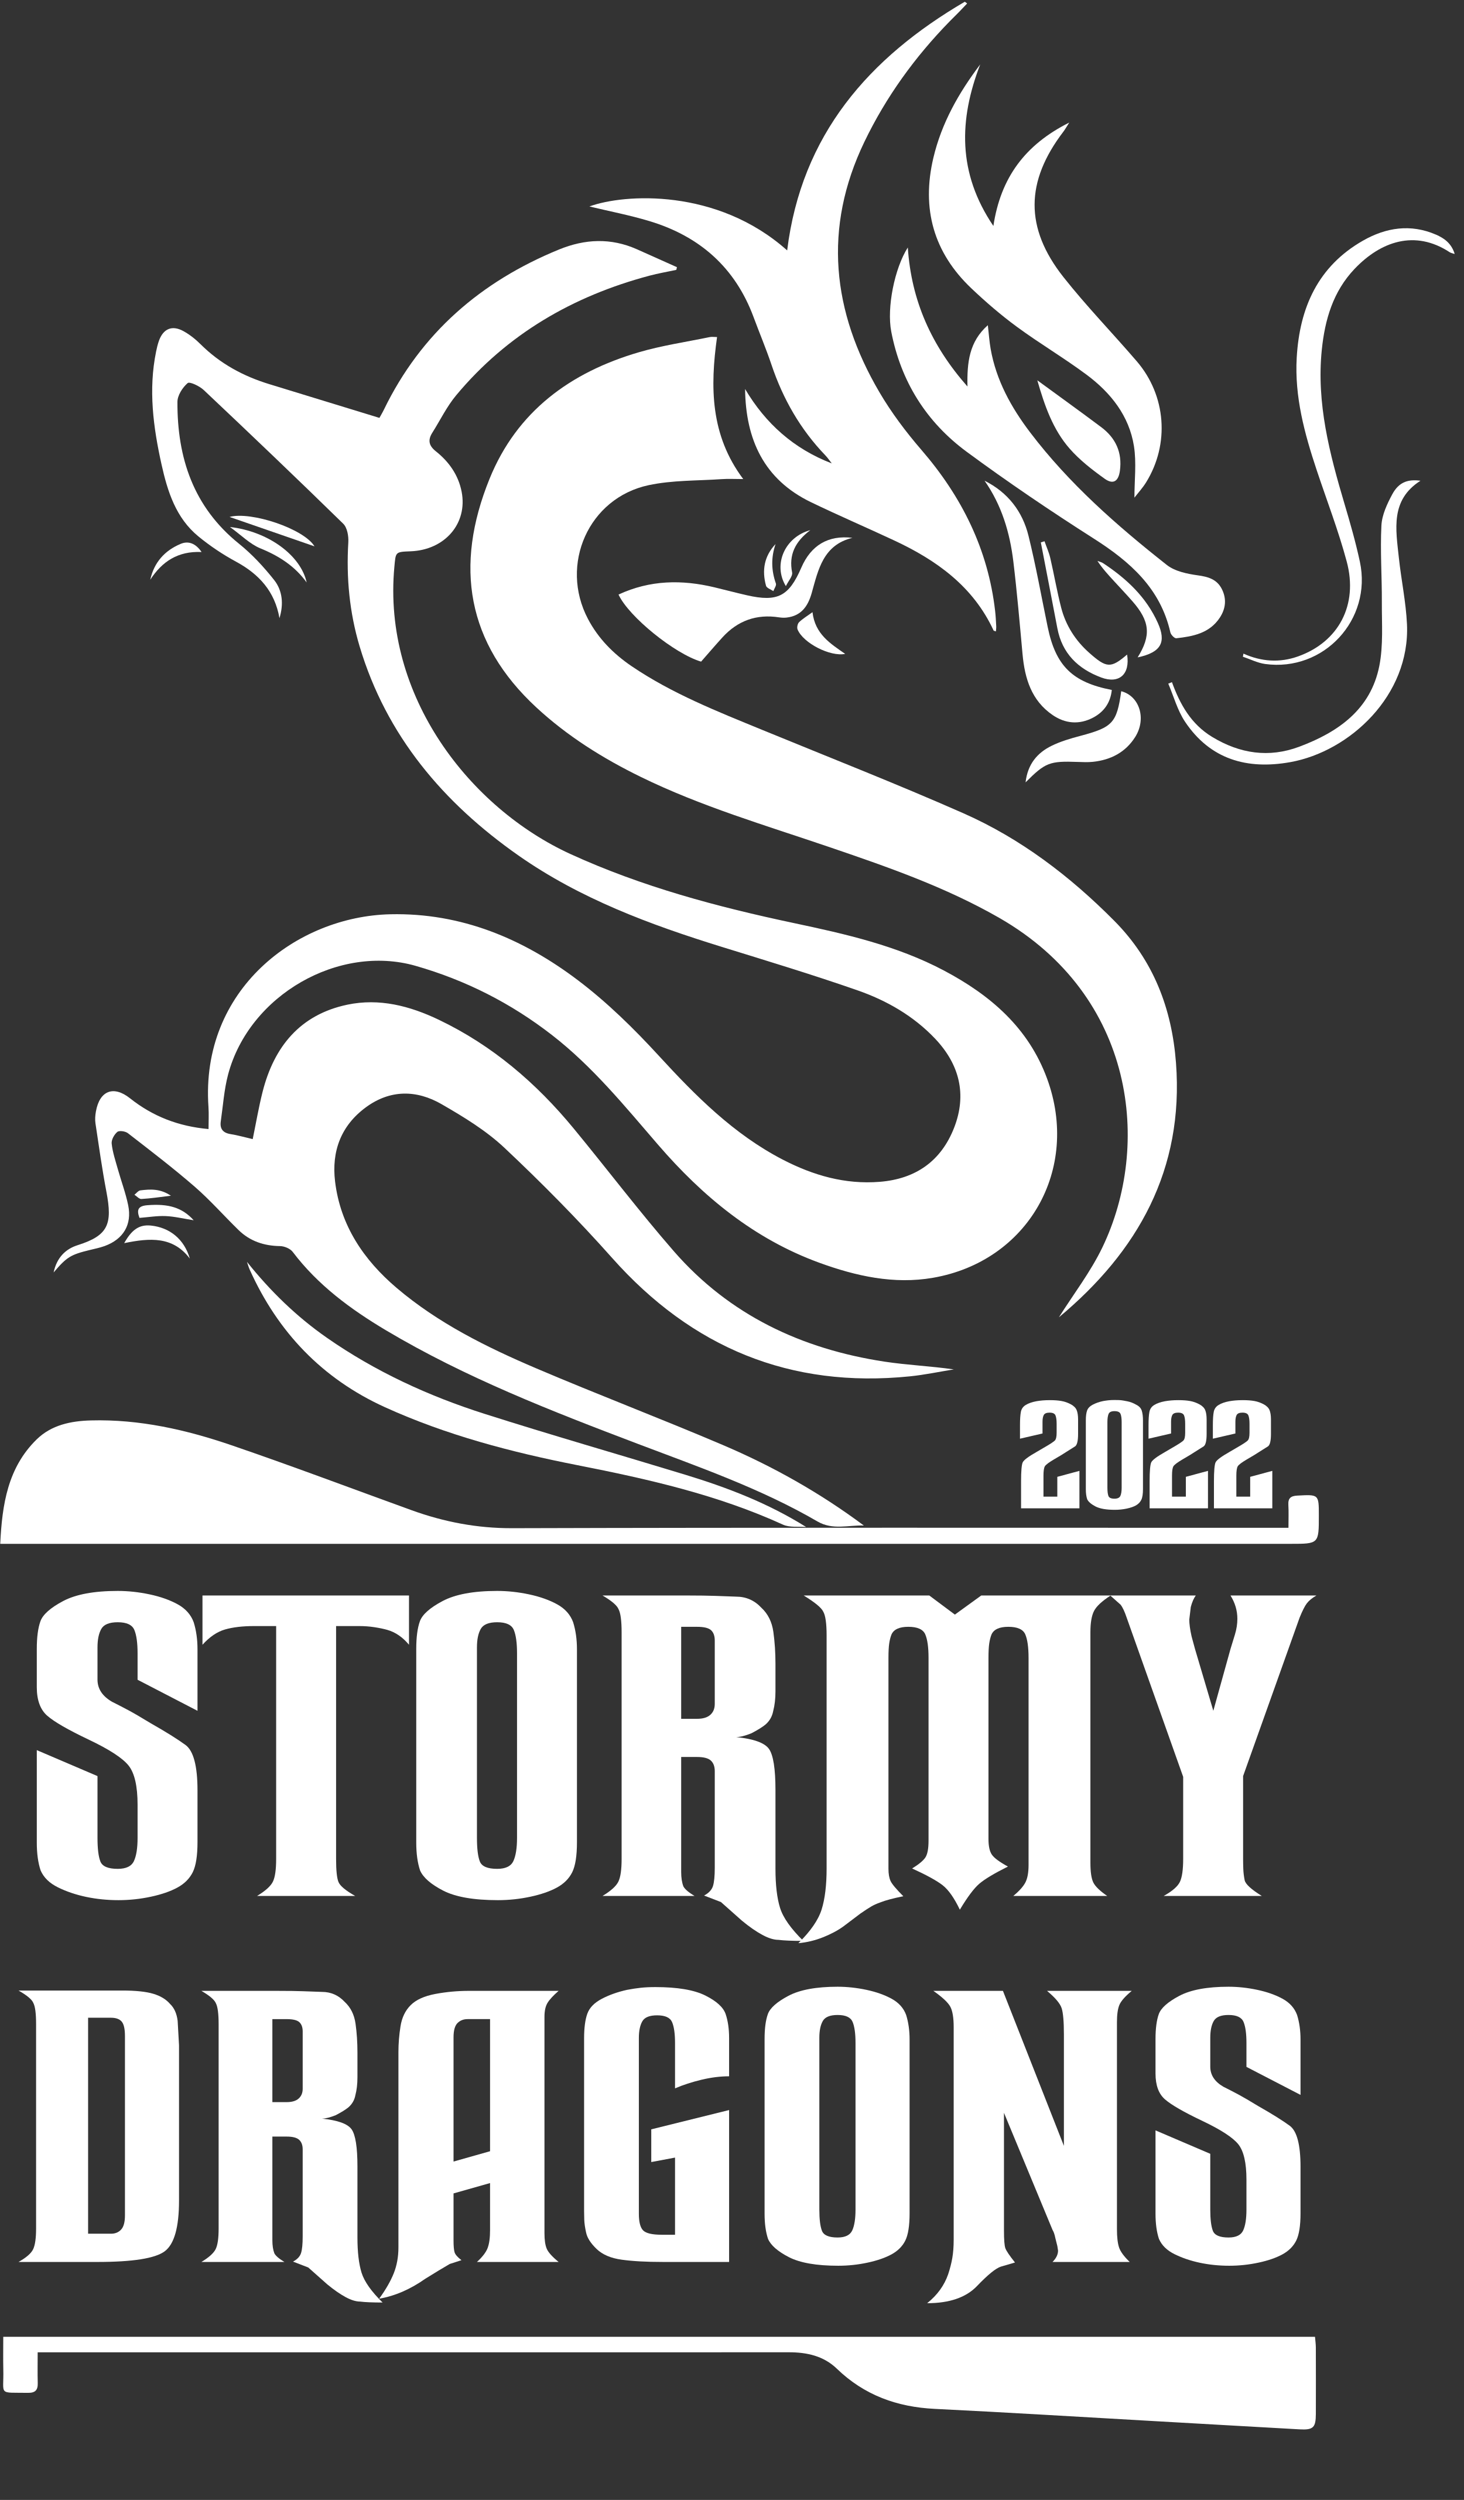 <?xml version="1.0" encoding="UTF-8" standalone="no"?><!DOCTYPE svg PUBLIC "-//W3C//DTD SVG 1.1//EN" "http://www.w3.org/Graphics/SVG/1.1/DTD/svg11.dtd"><svg width="100%" height="100%" viewBox="0 0 106 181" version="1.1" xmlns="http://www.w3.org/2000/svg" xmlns:xlink="http://www.w3.org/1999/xlink" xml:space="preserve" xmlns:serif="http://www.serif.com/" style="fill-rule:evenodd;clip-rule:evenodd;stroke-linejoin:round;stroke-miterlimit:2;"><rect x="0" y="0" width="106" height="181" fill="#333333" stroke="none"/><rect id="SD-Logo-White" serif:id="SD Logo White" x="0" y="0" width="105.313" height="180.631" style="fill:none;"/><clipPath id="_clip1"><rect id="SD-Logo-White1" serif:id="SD Logo White" x="0" y="0" width="105.313" height="180.631"/></clipPath><g clip-path="url(#_clip1)"><g id="SD-Logo-White2" serif:id="SD Logo White"><g><path d="M75.483,102.935l0,0.853l-1.631,0.377l0,-0.983c0,-0.419 0.021,-0.738 0.064,-0.958c0.042,-0.219 0.162,-0.388 0.358,-0.506c0.197,-0.118 0.452,-0.207 0.767,-0.266c0.15,-0.026 0.301,-0.045 0.452,-0.058c0.15,-0.013 0.327,-0.02 0.53,-0.02c0.328,0 0.608,0.021 0.841,0.064c0.232,0.042 0.455,0.121 0.668,0.236c0.213,0.114 0.354,0.255 0.423,0.422c0.068,0.167 0.103,0.392 0.103,0.673l0,1.062c0,0.478 -0.069,0.773 -0.207,0.884l-1.012,0.639l-0.531,0.314c-0.367,0.217 -0.584,0.38 -0.653,0.492c-0.069,0.111 -0.103,0.34 -0.103,0.688l0,1.513l1.002,0l0,-1.435l1.602,-0.432l0,2.712l-4.226,0l0,-1.943c0,-0.752 0.04,-1.213 0.118,-1.383c0.079,-0.17 0.419,-0.425 1.022,-0.765l0.452,-0.265c0.492,-0.281 0.778,-0.468 0.86,-0.559c0.082,-0.092 0.123,-0.275 0.123,-0.55l0,-0.657c0,-0.272 -0.028,-0.474 -0.084,-0.607c-0.055,-0.133 -0.198,-0.199 -0.427,-0.199c-0.216,0 -0.356,0.057 -0.418,0.169c-0.062,0.113 -0.093,0.275 -0.093,0.488Z" style="fill:#fff;fill-rule:nonzero;"/><path d="M81.213,102.966c-0,-0.269 -0.028,-0.468 -0.083,-0.599c-0.056,-0.131 -0.202,-0.197 -0.438,-0.197c-0.229,-0 -0.372,0.069 -0.427,0.206c-0.056,0.138 -0.084,0.334 -0.084,0.59l-0,4.747c-0,0.268 0.025,0.468 0.074,0.599c0.049,0.131 0.195,0.197 0.437,0.197c0.223,-0 0.365,-0.068 0.428,-0.202c0.062,-0.134 0.093,-0.332 0.093,-0.594l-0,-4.747Zm1.543,-0.116l-0,4.969c-0,0.354 -0.041,0.613 -0.123,0.777c-0.082,0.164 -0.208,0.295 -0.378,0.394c-0.171,0.098 -0.397,0.177 -0.678,0.236c-0.282,0.059 -0.567,0.088 -0.855,0.088c-0.629,-0 -1.101,-0.083 -1.415,-0.25c-0.315,-0.168 -0.511,-0.34 -0.59,-0.517c-0.066,-0.197 -0.098,-0.436 -0.098,-0.718l-0,-4.999c-0,-0.301 0.031,-0.538 0.093,-0.708c0.062,-0.171 0.2,-0.312 0.413,-0.423c0.213,-0.112 0.457,-0.197 0.732,-0.256c0.144,-0.026 0.278,-0.046 0.403,-0.059c0.124,-0.013 0.262,-0.02 0.413,-0.02c0.242,-0 0.407,0.005 0.496,0.015c0.088,0.01 0.241,0.036 0.457,0.079c0.216,0.042 0.426,0.123 0.629,0.241c0.216,0.105 0.353,0.249 0.412,0.433c0.059,0.183 0.089,0.423 0.089,0.718Z" style="fill:#fff;fill-rule:nonzero;"/><path d="M84.79,102.935l-0,0.853l-1.631,0.377l-0,-0.983c-0,-0.419 0.021,-0.738 0.064,-0.958c0.042,-0.219 0.162,-0.388 0.358,-0.506c0.197,-0.118 0.452,-0.207 0.767,-0.266c0.15,-0.026 0.301,-0.045 0.452,-0.058c0.15,-0.013 0.327,-0.02 0.53,-0.02c0.328,0 0.608,0.021 0.841,0.064c0.232,0.042 0.455,0.121 0.668,0.236c0.213,0.114 0.354,0.255 0.423,0.422c0.068,0.167 0.103,0.392 0.103,0.673l-0,1.062c-0,0.478 -0.069,0.773 -0.207,0.884l-1.012,0.639l-0.531,0.314c-0.367,0.217 -0.584,0.38 -0.653,0.492c-0.069,0.111 -0.103,0.34 -0.103,0.688l-0,1.513l1.002,0l-0,-1.435l1.602,-0.432l-0,2.712l-4.226,0l-0,-1.943c-0,-0.752 0.04,-1.213 0.118,-1.383c0.079,-0.17 0.419,-0.425 1.022,-0.765l0.452,-0.265c0.492,-0.281 0.778,-0.468 0.86,-0.559c0.082,-0.092 0.123,-0.275 0.123,-0.55l-0,-0.657c-0,-0.272 -0.028,-0.474 -0.083,-0.607c-0.056,-0.133 -0.199,-0.199 -0.428,-0.199c-0.216,0 -0.356,0.057 -0.418,0.169c-0.062,0.113 -0.093,0.275 -0.093,0.488Z" style="fill:#fff;fill-rule:nonzero;"/><path d="M89.448,102.935l-0,0.853l-1.631,0.377l-0,-0.983c-0,-0.419 0.021,-0.738 0.064,-0.958c0.042,-0.219 0.162,-0.388 0.358,-0.506c0.197,-0.118 0.452,-0.207 0.767,-0.266c0.15,-0.026 0.301,-0.045 0.452,-0.058c0.15,-0.013 0.327,-0.02 0.53,-0.02c0.328,0 0.608,0.021 0.841,0.064c0.232,0.042 0.455,0.121 0.668,0.236c0.213,0.114 0.354,0.255 0.423,0.422c0.068,0.167 0.103,0.392 0.103,0.673l-0,1.062c-0,0.478 -0.069,0.773 -0.207,0.884l-1.012,0.639l-0.531,0.314c-0.367,0.217 -0.584,0.38 -0.653,0.492c-0.069,0.111 -0.103,0.34 -0.103,0.688l-0,1.513l1.002,0l-0,-1.435l1.602,-0.432l-0,2.712l-4.226,0l-0,-1.943c-0,-0.752 0.04,-1.213 0.118,-1.383c0.079,-0.17 0.419,-0.425 1.022,-0.765l0.452,-0.265c0.492,-0.281 0.778,-0.468 0.86,-0.559c0.082,-0.092 0.123,-0.275 0.123,-0.55l-0,-0.657c-0,-0.272 -0.028,-0.474 -0.083,-0.607c-0.056,-0.133 -0.199,-0.199 -0.428,-0.199c-0.216,0 -0.356,0.057 -0.418,0.169c-0.062,0.113 -0.093,0.275 -0.093,0.488Z" style="fill:#fff;fill-rule:nonzero;"/><path d="M2.664,126.713l4.395,1.88l0,4.477c0,0.774 0.069,1.341 0.207,1.7c0.138,0.359 0.557,0.539 1.258,0.539c0.608,-0 0.999,-0.189 1.174,-0.567c0.175,-0.377 0.263,-0.935 0.263,-1.672l0,-2.404c0,-1.345 -0.217,-2.29 -0.65,-2.834c-0.433,-0.543 -1.395,-1.17 -2.888,-1.879c-1.492,-0.709 -2.492,-1.285 -2.999,-1.728c-0.507,-0.442 -0.76,-1.133 -0.76,-2.073l0,-2.764c0,-0.847 0.087,-1.515 0.263,-2.004c0.175,-0.488 0.723,-0.976 1.644,-1.464c0.921,-0.488 2.239,-0.733 3.953,-0.733c0.755,-0 1.524,0.083 2.308,0.249c0.783,0.166 1.46,0.405 2.031,0.718c0.571,0.314 0.958,0.747 1.161,1.3c0.184,0.59 0.276,1.243 0.276,1.962l0,4.45l-4.339,-2.248l0,-1.916c0,-0.758 -0.079,-1.323 -0.235,-1.693c-0.157,-0.37 -0.558,-0.555 -1.202,-0.555c-0.608,-0 -1.005,0.161 -1.189,0.484c-0.184,0.323 -0.276,0.771 -0.276,1.342l0,2.325c0,0.664 0.35,1.2 1.05,1.605c0.442,0.222 0.852,0.434 1.23,0.637c0.378,0.203 0.898,0.508 1.562,0.913c1.105,0.628 1.948,1.154 2.529,1.578c0.58,0.425 0.87,1.522 0.87,3.294l0,3.737c0,0.996 -0.115,1.725 -0.345,2.186c-0.231,0.461 -0.599,0.831 -1.106,1.107c-0.507,0.277 -1.147,0.498 -1.921,0.664c-0.773,0.166 -1.557,0.25 -2.349,0.25c-0.811,-0 -1.589,-0.079 -2.336,-0.235c-0.746,-0.157 -1.428,-0.387 -2.045,-0.691c-0.618,-0.304 -1.036,-0.714 -1.258,-1.23c-0.184,-0.553 -0.276,-1.226 -0.276,-2.018l0,-6.689Z" style="fill:#fff;fill-rule:nonzero;"/><path d="M24.334,134.59c-0,0.848 0.06,1.41 0.18,1.686c0.119,0.276 0.52,0.608 1.202,0.995l-7.103,0c0.608,-0.368 0.99,-0.714 1.147,-1.036c0.156,-0.323 0.235,-0.871 0.235,-1.645l-0,-16.86l-1.576,0c-0.848,0 -1.557,0.083 -2.128,0.248c-0.572,0.166 -1.115,0.535 -1.631,1.106l-0,-3.566l14.953,0l-0,3.566c-0.461,-0.553 -0.986,-0.912 -1.575,-1.078c-0.258,-0.073 -0.567,-0.138 -0.926,-0.193c-0.36,-0.056 -0.733,-0.083 -1.12,-0.083l-1.658,0l-0,16.86Z" style="fill:#fff;fill-rule:nonzero;"/><path d="M37.435,119.696c-0,-0.757 -0.079,-1.319 -0.235,-1.689c-0.157,-0.368 -0.558,-0.553 -1.202,-0.553c-0.608,-0 -1.005,0.161 -1.189,0.484c-0.184,0.323 -0.276,0.771 -0.276,1.343l-0,13.786c-0,0.775 0.069,1.343 0.207,1.702c0.138,0.361 0.557,0.54 1.258,0.54c0.608,-0 0.999,-0.189 1.174,-0.567c0.175,-0.379 0.263,-0.937 0.263,-1.675l-0,-13.371Zm4.339,-0.28l-0,13.958c-0,0.995 -0.115,1.724 -0.345,2.184c-0.231,0.461 -0.599,0.829 -1.106,1.106c-0.507,0.276 -1.147,0.497 -1.921,0.663c-0.773,0.166 -1.557,0.249 -2.349,0.249c-1.751,-0 -3.073,-0.231 -3.966,-0.691c-0.894,-0.461 -1.451,-0.949 -1.673,-1.465c-0.184,-0.553 -0.276,-1.225 -0.276,-2.018l-0,-14.013c-0,-0.848 0.087,-1.516 0.263,-2.004c0.175,-0.488 0.723,-0.977 1.644,-1.465c0.921,-0.488 2.239,-0.733 3.953,-0.733c0.755,-0 1.524,0.083 2.308,0.249c0.783,0.166 1.46,0.406 2.031,0.719c0.571,0.313 0.958,0.746 1.161,1.299c0.184,0.59 0.276,1.243 0.276,1.962Z" style="fill:#fff;fill-rule:nonzero;"/><path d="M49.32,124.446l1.146,0c0.429,0 0.75,-0.096 0.965,-0.289c0.214,-0.193 0.321,-0.454 0.321,-0.785l-0,-4.597c-0,-0.329 -0.088,-0.577 -0.265,-0.742c-0.177,-0.165 -0.518,-0.248 -1.021,-0.248l-1.146,0l-0,6.661Zm-0,2.764l-0,8.32c-0,0.424 0.054,0.774 0.161,1.05c0.108,0.203 0.376,0.433 0.806,0.691l-6.661,0c0.608,-0.368 0.99,-0.714 1.147,-1.037c0.157,-0.322 0.235,-0.87 0.235,-1.644l-0,-16.391c-0,-0.847 -0.074,-1.409 -0.221,-1.686c-0.111,-0.276 -0.497,-0.608 -1.161,-0.995l6.191,0c0.793,0 1.452,0.01 1.977,0.028c0.525,0.018 1.027,0.037 1.506,0.055c0.719,0 1.327,0.268 1.824,0.801c0.479,0.443 0.77,1.028 0.871,1.755c0.101,0.728 0.152,1.497 0.152,2.308l-0,1.989c-0,0.534 -0.055,1.013 -0.166,1.437c-0.074,0.387 -0.258,0.709 -0.553,0.967c-0.221,0.184 -0.562,0.396 -1.022,0.636c-0.461,0.184 -0.829,0.276 -1.106,0.276c1.272,0.129 2.064,0.414 2.377,0.857c0.313,0.442 0.47,1.437 0.47,2.984l-0,5.692c-0,1.179 0.111,2.123 0.332,2.833c0.221,0.708 0.783,1.505 1.686,2.39c-0.814,0 -1.415,-0.026 -1.804,-0.076c-0.333,0 -0.721,-0.12 -1.165,-0.36c-0.444,-0.239 -0.935,-0.58 -1.471,-1.022l-1.526,-1.355l-1.221,-0.47c0.344,-0.184 0.559,-0.414 0.645,-0.691c0.086,-0.276 0.129,-0.718 0.129,-1.326l-0,-6.993c-0,-0.332 -0.093,-0.585 -0.28,-0.76c-0.186,-0.175 -0.521,-0.263 -1.006,-0.263l-1.146,0Z" style="fill:#fff;fill-rule:nonzero;"/><path d="M74.472,120.024c0,-0.755 -0.079,-1.317 -0.235,-1.686c-0.157,-0.368 -0.567,-0.553 -1.23,-0.553c-0.645,-0 -1.05,0.185 -1.216,0.553c-0.074,0.184 -0.129,0.401 -0.166,0.65c-0.037,0.248 -0.055,0.594 -0.055,1.036l0,13.129c0,0.516 0.083,0.894 0.249,1.133c0.165,0.24 0.552,0.525 1.16,0.857c-0.995,0.498 -1.686,0.912 -2.073,1.244c-0.387,0.332 -0.856,0.958 -1.409,1.879c-0.406,-0.847 -0.82,-1.437 -1.244,-1.769c-0.424,-0.331 -1.161,-0.736 -2.211,-1.216c0.479,-0.294 0.797,-0.557 0.953,-0.787c0.157,-0.231 0.235,-0.64 0.235,-1.23l0,-13.24c0,-0.755 -0.078,-1.317 -0.235,-1.686c-0.156,-0.368 -0.566,-0.553 -1.23,-0.553c-0.645,-0 -1.05,0.185 -1.216,0.553c-0.074,0.184 -0.129,0.4 -0.166,0.649c-0.037,0.249 -0.055,0.594 -0.055,1.036l0,15.281c0,0.368 0.051,0.663 0.152,0.884c0.101,0.221 0.41,0.589 0.926,1.105c-0.737,0.147 -1.29,0.295 -1.658,0.442c-0.259,0.092 -0.475,0.189 -0.65,0.29c-0.175,0.101 -0.438,0.272 -0.788,0.512l-1.243,0.939c-0.406,0.295 -0.899,0.557 -1.479,0.788c-0.581,0.23 -1.175,0.373 -1.783,0.428c0.884,-0.866 1.446,-1.681 1.686,-2.445c0.239,-0.765 0.359,-1.755 0.359,-2.971l0,-16.856c0,-0.884 -0.083,-1.464 -0.248,-1.741c-0.129,-0.276 -0.599,-0.663 -1.41,-1.16l9.094,-0l1.851,1.382l1.908,-1.382l9.37,-0c-0.627,0.405 -1.028,0.778 -1.203,1.119c-0.175,0.341 -0.262,0.853 -0.262,1.534l0,16.695c0,0.663 0.069,1.138 0.207,1.423c0.138,0.286 0.474,0.613 1.009,0.981l-6.8,-0c0.424,-0.349 0.714,-0.672 0.871,-0.967c0.156,-0.295 0.235,-0.719 0.235,-1.271l0,-15.009Z" style="fill:#fff;fill-rule:nonzero;"/><path d="M90.006,128.592l-0,5.998c-0,0.221 0.004,0.461 0.014,0.719c0.009,0.258 0.041,0.529 0.097,0.815c0.055,0.286 0.469,0.668 1.243,1.147l-7.103,0c0.626,-0.35 1.018,-0.691 1.175,-1.023c0.156,-0.331 0.235,-0.884 0.235,-1.658l-0,-5.943l-4.091,-11.526c-0.148,-0.442 -0.295,-0.755 -0.442,-0.939l-0.747,-0.664l6.192,0c-0.148,0.203 -0.268,0.48 -0.36,0.829l-0.11,0.913c-0,0.313 0.055,0.718 0.166,1.216l0.248,0.912l1.327,4.478l1.244,-4.478l0.322,-1.05c0.117,-0.387 0.175,-0.765 0.175,-1.134c-0,-0.589 -0.165,-1.151 -0.497,-1.686l6.219,0c-0.314,0.185 -0.544,0.373 -0.691,0.567c-0.148,0.193 -0.323,0.539 -0.525,1.036l-4.091,11.471Z" style="fill:#fff;fill-rule:nonzero;"/><path d="M9.047,147.415c-0,-0.517 -0.08,-0.867 -0.239,-1.051c-0.16,-0.183 -0.416,-0.275 -0.768,-0.275l-1.661,-0l-0,15.637l1.661,-0c0.302,-0 0.545,-0.1 0.73,-0.3c0.185,-0.2 0.277,-0.542 0.277,-1.026l-0,-12.985Zm-7.706,-3.296l7.507,-0c0.98,-0 1.733,0.079 2.257,0.237c0.523,0.158 0.926,0.403 1.209,0.735c0.299,0.283 0.482,0.69 0.549,1.222l0.099,1.771l-0,11.248c-0,1.929 -0.345,3.151 -1.035,3.666c-0.69,0.515 -2.315,0.773 -4.875,0.773l-5.711,-0c0.565,-0.317 0.918,-0.624 1.06,-0.924c0.141,-0.299 0.212,-0.799 0.212,-1.498l-0,-14.808c-0,-0.766 -0.067,-1.274 -0.2,-1.523c-0.1,-0.25 -0.457,-0.549 -1.072,-0.899Z" style="fill:#fff;fill-rule:nonzero;"/><path d="M19.721,152.199l1.034,-0c0.387,-0 0.677,-0.087 0.87,-0.261c0.194,-0.173 0.291,-0.409 0.291,-0.708l-0,-4.147c-0,-0.298 -0.08,-0.522 -0.24,-0.671c-0.16,-0.149 -0.467,-0.223 -0.921,-0.223l-1.034,-0l-0,6.01Zm-0,2.494l-0,7.507c-0,0.382 0.048,0.698 0.145,0.947c0.097,0.184 0.34,0.391 0.728,0.624l-6.011,-0c0.549,-0.332 0.894,-0.644 1.035,-0.935c0.142,-0.291 0.212,-0.786 0.212,-1.484l-0,-14.789c-0,-0.765 -0.066,-1.272 -0.199,-1.522c-0.1,-0.249 -0.449,-0.548 -1.048,-0.897l5.587,-0c0.715,-0 1.309,0.008 1.783,0.025c0.474,0.016 0.927,0.033 1.359,0.049c0.649,-0 1.197,0.242 1.646,0.723c0.432,0.399 0.694,0.927 0.786,1.584c0.091,0.657 0.137,1.351 0.137,2.082l-0,1.795c-0,0.482 -0.05,0.914 -0.15,1.296c-0.066,0.349 -0.233,0.64 -0.498,0.873c-0.2,0.166 -0.508,0.357 -0.923,0.573c-0.416,0.166 -0.748,0.249 -0.998,0.249c1.147,0.117 1.862,0.374 2.145,0.774c0.283,0.399 0.424,1.296 0.424,2.692l-0,5.136c-0,1.064 0.1,1.916 0.299,2.556c0.2,0.639 0.707,1.358 1.522,2.156c-0.735,-0 -1.277,-0.023 -1.628,-0.068c-0.301,-0 -0.651,-0.108 -1.051,-0.324c-0.401,-0.217 -0.843,-0.524 -1.327,-0.923l-1.377,-1.222l-1.102,-0.424c0.311,-0.166 0.505,-0.374 0.582,-0.624c0.078,-0.249 0.117,-0.648 0.117,-1.197l-0,-6.309c-0,-0.3 -0.084,-0.528 -0.253,-0.686c-0.168,-0.158 -0.471,-0.237 -0.908,-0.237l-1.034,-0Z" style="fill:#fff;fill-rule:nonzero;"/><path d="M33.861,146.188c-0.299,0 -0.545,0.095 -0.736,0.286c-0.191,0.191 -0.287,0.536 -0.287,1.034l0,8.993l2.644,-0.748l0,-9.565l-1.621,0Zm6.584,-2.045c-0.399,0.349 -0.67,0.644 -0.811,0.885c-0.141,0.242 -0.212,0.57 -0.212,0.985l0,15.687c0,0.483 0.054,0.852 0.163,1.11c0.107,0.258 0.394,0.578 0.86,0.96l-5.911,0c0.399,-0.365 0.657,-0.702 0.773,-1.01c0.117,-0.307 0.175,-0.736 0.175,-1.284l0,-3.417l-2.644,0.749l0,3.388c0,0.416 0.025,0.707 0.075,0.873c0.05,0.166 0.216,0.357 0.499,0.573l-0.848,0.274l-0.798,0.473l-0.973,0.598c-1.081,0.764 -2.194,1.246 -3.341,1.445c0.482,-0.664 0.835,-1.28 1.059,-1.844c0.225,-0.566 0.337,-1.189 0.337,-1.87l0,-14.137c0,-0.615 0.05,-1.238 0.15,-1.87c0.1,-0.631 0.345,-1.143 0.736,-1.533c0.39,-0.391 0.985,-0.661 1.783,-0.811c0.798,-0.149 1.604,-0.224 2.419,-0.224l6.509,0Z" style="fill:#fff;fill-rule:nonzero;"/><path d="M42.291,160.104l-0,-12.519c-0,-0.765 0.079,-1.363 0.237,-1.796c0.158,-0.432 0.507,-0.789 1.047,-1.072c0.54,-0.283 1.152,-0.499 1.833,-0.649c0.35,-0.066 0.678,-0.116 0.986,-0.149c0.307,-0.033 0.66,-0.05 1.059,-0.05c1.597,0 2.802,0.204 3.617,0.611c0.814,0.407 1.305,0.856 1.471,1.347c0.166,0.49 0.249,1.068 0.249,1.733l-0,2.768c-0.632,0 -1.296,0.083 -1.995,0.249c-0.698,0.167 -1.338,0.375 -1.92,0.624l-0,-3.276c-0,-0.679 -0.071,-1.184 -0.212,-1.515c-0.141,-0.331 -0.503,-0.496 -1.085,-0.496c-0.549,0 -0.906,0.145 -1.072,0.435c-0.167,0.291 -0.25,0.694 -0.25,1.208l-0,12.724c-0,0.598 0.104,1.001 0.312,1.208c0.208,0.207 0.652,0.311 1.334,0.311l0.973,0l-0,-5.586l-1.721,0.324l-0,-2.369l5.636,-1.397l-0,10.998l-4.838,0c-1.164,0 -2.141,-0.053 -2.93,-0.162c-0.79,-0.108 -1.397,-0.365 -1.821,-0.773c-0.424,-0.407 -0.677,-0.798 -0.76,-1.172c-0.084,-0.374 -0.129,-0.69 -0.138,-0.948c-0.008,-0.257 -0.012,-0.461 -0.012,-0.611Z" style="fill:#fff;fill-rule:nonzero;"/><path d="M61.943,147.912c-0,-0.683 -0.071,-1.19 -0.212,-1.524c-0.141,-0.332 -0.503,-0.499 -1.085,-0.499c-0.548,0 -0.906,0.146 -1.072,0.437c-0.167,0.292 -0.25,0.695 -0.25,1.212l-0,12.438c-0,0.7 0.063,1.212 0.187,1.536c0.125,0.325 0.503,0.488 1.135,0.488c0.549,0 0.902,-0.171 1.06,-0.512c0.158,-0.342 0.237,-0.845 0.237,-1.512l-0,-12.064Zm3.915,-0.253l-0,12.595c-0,0.898 -0.104,1.555 -0.311,1.97c-0.208,0.416 -0.541,0.748 -0.998,0.998c-0.457,0.249 -1.035,0.448 -1.733,0.598c-0.698,0.15 -1.405,0.225 -2.12,0.225c-1.58,0 -2.772,-0.208 -3.579,-0.624c-0.806,-0.415 -1.309,-0.856 -1.509,-1.322c-0.166,-0.498 -0.249,-1.105 -0.249,-1.82l-0,-12.644c-0,-0.765 0.079,-1.368 0.237,-1.809c0.158,-0.44 0.652,-0.881 1.484,-1.321c0.831,-0.441 2.02,-0.661 3.566,-0.661c0.682,0 1.376,0.075 2.083,0.224c0.706,0.15 1.317,0.366 1.833,0.649c0.515,0.283 0.864,0.673 1.047,1.172c0.166,0.532 0.249,1.122 0.249,1.77Z" style="fill:#fff;fill-rule:nonzero;"/><path d="M72.617,144.143l4.414,11.223l-0,-8.081c-0,-0.914 -0.054,-1.542 -0.162,-1.883c-0.108,-0.34 -0.461,-0.76 -1.06,-1.259l6.135,0c-0.482,0.399 -0.781,0.74 -0.898,1.023c-0.116,0.282 -0.174,0.698 -0.174,1.246l-0,14.989c-0,0.565 0.05,1.002 0.149,1.309c0.1,0.308 0.358,0.661 0.774,1.06l-5.587,0c0.266,-0.266 0.399,-0.54 0.399,-0.823l-0.05,-0.324l-0.149,-0.598c-0.05,-0.25 -0.117,-0.441 -0.2,-0.574l-3.516,-8.479l-0,8.516c-0,0.665 0.033,1.094 0.099,1.285c0.067,0.192 0.3,0.537 0.699,1.037l-1.023,0.3c-0.366,0.116 -0.943,0.586 -1.733,1.411c-0.79,0.823 -1.991,1.236 -3.604,1.236c0.732,-0.583 1.239,-1.282 1.522,-2.097c0.132,-0.4 0.232,-0.79 0.299,-1.173c0.066,-0.383 0.1,-0.823 0.1,-1.323l-0,-15.4c-0,-0.666 -0.079,-1.153 -0.237,-1.461c-0.159,-0.307 -0.57,-0.694 -1.235,-1.16l5.038,0Z" style="fill:#fff;fill-rule:nonzero;"/><path d="M83.664,154.244l3.965,1.696l0,4.04c0,0.698 0.063,1.21 0.187,1.534c0.125,0.324 0.503,0.486 1.135,0.486c0.549,-0 0.902,-0.17 1.06,-0.511c0.158,-0.341 0.237,-0.844 0.237,-1.509l0,-2.17c0,-1.213 -0.196,-2.065 -0.586,-2.556c-0.391,-0.49 -1.26,-1.056 -2.606,-1.696c-1.347,-0.64 -2.249,-1.16 -2.706,-1.559c-0.458,-0.399 -0.686,-1.022 -0.686,-1.87l0,-2.494c0,-0.764 0.079,-1.367 0.237,-1.808c0.158,-0.44 0.652,-0.881 1.484,-1.322c0.831,-0.44 2.02,-0.661 3.566,-0.661c0.682,-0 1.376,0.075 2.083,0.225c0.706,0.149 1.317,0.366 1.833,0.648c0.515,0.283 0.864,0.674 1.047,1.172c0.166,0.533 0.249,1.123 0.249,1.771l0,4.015l-3.915,-2.028l0,-1.729c0,-0.684 -0.071,-1.194 -0.212,-1.528c-0.142,-0.334 -0.503,-0.501 -1.085,-0.501c-0.549,-0 -0.906,0.146 -1.072,0.438c-0.167,0.291 -0.25,0.695 -0.25,1.211l0,2.097c0,0.6 0.316,1.082 0.948,1.449c0.399,0.2 0.769,0.391 1.11,0.574c0.34,0.183 0.81,0.458 1.409,0.824c0.997,0.566 1.758,1.041 2.282,1.424c0.524,0.383 0.785,1.373 0.785,2.972l0,3.371c0,0.899 -0.104,1.557 -0.311,1.973c-0.208,0.416 -0.541,0.75 -0.998,0.999c-0.457,0.25 -1.035,0.45 -1.733,0.599c-0.698,0.15 -1.405,0.225 -2.12,0.225c-0.732,-0 -1.434,-0.071 -2.107,-0.212c-0.674,-0.141 -1.289,-0.349 -1.846,-0.623c-0.557,-0.275 -0.935,-0.644 -1.135,-1.11c-0.166,-0.499 -0.249,-1.106 -0.249,-1.821l0,-6.035Z" style="fill:#fff;fill-rule:nonzero;"/><path d="M93.29,110.617c0,-0.645 0.023,-1.152 -0.007,-1.655c-0.028,-0.482 0.163,-0.651 0.642,-0.677c1.565,-0.084 1.565,-0.1 1.565,1.447c0,2.045 0,2.045 -2.041,2.045l-93.432,0c0.137,-2.864 0.547,-5.517 2.642,-7.565c1.068,-1.043 2.473,-1.33 3.92,-1.37c3.52,-0.096 6.905,0.675 10.196,1.802c4.366,1.494 8.685,3.126 13.024,4.698c2.352,0.851 4.742,1.31 7.28,1.303c18.335,-0.052 36.671,-0.028 55.006,-0.028l1.205,0Z" style="fill:#fff;fill-rule:nonzero;"/><path d="M91.022,174.07c0.717,0.06 0.757,0.038 0.768,-0.639c0.015,-0.901 0.004,-1.802 0.004,-2.82l-1.533,-0l0,3.723c0.382,-0.457 0.59,-0.706 0.798,-0.955c0.065,0.053 0.13,0.105 0.195,0.158c-0.075,0.171 -0.149,0.343 -0.232,0.533m0.984,-2.586c0.35,0.036 0.599,0.062 0.936,0.097c-0.344,0.055 -0.599,0.095 -0.916,0.146c0,0.513 0.045,0.995 -0.011,1.465c-0.096,0.807 0.273,1.093 1.006,0.95c0.3,-0.059 0.571,-0.269 0.855,-0.41c-0.239,-0.227 -0.478,-0.456 -0.719,-0.681c-0.016,-0.015 -0.049,-0.012 -0.073,-0.017c0.008,-0.003 0.017,-0.006 0.026,-0.01c0.007,0.017 0.014,0.033 0.021,0.05c0.169,-0.068 0.338,-0.135 0.508,-0.202l-0.017,-0.178c-0.274,-0.047 -0.547,-0.094 -0.866,-0.148c0.335,-0.045 0.62,-0.082 0.905,-0.12c-0.004,-0.072 -0.007,-0.143 -0.011,-0.215c-0.32,-0.036 -0.639,-0.073 -0.959,-0.11c0.001,-0.022 0.001,-0.044 0.002,-0.066c0.309,-0.027 0.619,-0.055 1.244,-0.111c-0.342,-0.429 -0.552,-0.692 -0.761,-0.955c-0.056,0.057 -0.112,0.115 -0.167,0.172c0.249,-0.073 0.499,-0.147 0.749,-0.22c-0.008,-0.064 -0.017,-0.129 -0.025,-0.193c-0.523,-0.1 -1.046,-0.2 -1.677,-0.32c-0.016,0.34 -0.031,0.666 -0.05,1.076m-3.13,-0.931l-2.941,-0l0,1.739c-0.026,0.009 -0.25,0.084 -0.633,0.211c0.368,0.138 0.574,0.215 0.825,0.308c-0.266,0.185 -0.459,0.319 -0.652,0.453c0.029,0.068 0.058,0.135 0.087,0.202c0.318,-0.076 0.635,-0.151 0.953,-0.227c0.016,0.039 0.033,0.077 0.049,0.116c-0.268,0.172 -0.536,0.345 -0.822,0.528c0.446,0.124 0.793,0.309 1.128,0.289c0.333,-0.019 0.654,-0.244 1.053,-0.408c0.259,0.071 0.629,0.174 0.998,0.276c0.024,-0.067 0.048,-0.133 0.071,-0.199c-0.243,-0.166 -0.487,-0.332 -0.813,-0.554c0.412,0.048 0.703,0.081 0.994,0.115c0.011,-0.06 0.022,-0.12 0.033,-0.18c-0.196,-0.137 -0.392,-0.273 -0.628,-0.437c0.265,-0.095 0.442,-0.159 0.62,-0.223c-0.002,-0.047 -0.004,-0.095 -0.005,-0.143c-0.256,-0.06 -0.511,-0.119 -0.774,-0.181c0.204,-0.042 0.399,-0.083 0.772,-0.16c-0.325,-0.178 -0.5,-0.273 -0.47,-0.257c0.054,-0.438 0.098,-0.805 0.155,-1.268m-86.148,-0.241c0,0.805 -0.015,1.518 0.005,2.231c0.015,0.51 -0.186,0.712 -0.709,0.704c-2.195,-0.034 -1.738,0.214 -1.784,-1.684c-0.018,-0.77 -0.003,-1.542 -0.003,-2.372l94.975,-0c0.022,0.265 0.06,0.519 0.061,0.774c0.005,1.602 0.006,3.205 0.001,4.807c-0.004,0.994 -0.189,1.173 -1.183,1.118c-3.521,-0.195 -7.041,-0.4 -10.562,-0.599c-5.282,-0.299 -10.564,-0.624 -15.848,-0.883c-2.728,-0.133 -5.107,-0.991 -7.09,-2.91c-0.955,-0.923 -2.168,-1.189 -3.471,-1.188c-10.908,0.006 -21.815,0.003 -32.722,0.002l-21.67,-0" style="fill:#fff;fill-rule:nonzero;"/><rect x="84.726" y="170.221" width="9.551" height="4.294" style="fill:#fff;"/><path d="M20.234,44.755c-0.334,-1.928 -1.469,-3.181 -3.14,-4.086c-0.961,-0.52 -1.887,-1.14 -2.731,-1.833c-1.627,-1.336 -2.231,-3.245 -2.668,-5.211c-0.6,-2.7 -0.958,-5.414 -0.393,-8.17c0.052,-0.256 0.112,-0.513 0.198,-0.759c0.313,-0.898 0.954,-1.179 1.787,-0.719c0.452,0.25 0.874,0.586 1.241,0.952c1.408,1.402 3.091,2.31 4.974,2.885c2.626,0.801 5.25,1.608 7.97,2.442c0.084,-0.155 0.214,-0.369 0.323,-0.593c2.689,-5.546 7.027,-9.284 12.677,-11.597c1.885,-0.771 3.757,-0.855 5.638,-0.021c0.969,0.43 1.936,0.866 2.903,1.299c-0.015,0.065 -0.03,0.13 -0.045,0.195c-0.652,0.14 -1.312,0.252 -1.956,0.424c-5.532,1.477 -10.291,4.226 -13.984,8.658c-0.68,0.816 -1.154,1.803 -1.726,2.708c-0.337,0.533 -0.257,0.94 0.256,1.347c0.948,0.752 1.629,1.716 1.865,2.92c0.452,2.3 -1.213,4.227 -3.693,4.319c-1.117,0.042 -1.075,0.046 -1.174,1.104c-0.886,9.415 5.505,17.503 12.756,20.819c5.174,2.367 10.622,3.82 16.158,4.992c3.743,0.793 7.466,1.632 10.884,3.443c3.357,1.779 6.11,4.137 7.461,7.827c2.405,6.568 -1.376,13.222 -8.265,14.415c-2.83,0.49 -5.574,-0.121 -8.24,-1.094c-4.709,-1.72 -8.429,-4.793 -11.658,-8.534c-2.413,-2.795 -4.743,-5.666 -7.689,-7.95c-2.973,-2.306 -6.244,-3.969 -9.873,-5.008c-5.551,-1.588 -12.044,2.108 -13.573,7.861c-0.293,1.103 -0.368,2.265 -0.532,3.401c-0.077,0.534 0.152,0.832 0.706,0.92c0.511,0.081 1.013,0.226 1.606,0.363c0.244,-1.183 0.434,-2.309 0.713,-3.413c0.828,-3.28 2.72,-5.603 6.14,-6.32c2.311,-0.485 4.519,0.086 6.623,1.093c3.878,1.855 7.056,4.583 9.768,7.876c2.431,2.952 4.743,6.006 7.253,8.888c4.026,4.622 9.259,7.077 15.25,7.988c1.647,0.25 3.321,0.32 5.015,0.561c-1.058,0.171 -2.111,0.395 -3.176,0.503c-8.668,0.882 -15.786,-2.075 -21.56,-8.569c-2.469,-2.777 -5.092,-5.429 -7.798,-7.975c-1.334,-1.255 -2.957,-2.242 -4.556,-3.163c-1.808,-1.042 -3.715,-1.065 -5.472,0.224c-1.816,1.332 -2.5,3.196 -2.236,5.38c0.386,3.185 2.072,5.674 4.456,7.7c3.004,2.554 6.51,4.289 10.101,5.821c4.475,1.908 9.024,3.639 13.499,5.545c3.617,1.54 7.038,3.46 10.229,5.839c-1.126,-0.04 -2.248,0.351 -3.357,-0.294c-4.115,-2.392 -8.597,-3.945 -13.023,-5.625c-6.239,-2.368 -12.458,-4.786 -18.218,-8.215c-2.559,-1.524 -4.93,-3.269 -6.753,-5.677c-0.183,-0.242 -0.607,-0.417 -0.922,-0.421c-1.156,-0.017 -2.17,-0.352 -2.998,-1.159c-1.068,-1.04 -2.057,-2.169 -3.181,-3.144c-1.558,-1.352 -3.202,-2.607 -4.834,-3.872c-0.184,-0.142 -0.625,-0.208 -0.767,-0.091c-0.225,0.186 -0.437,0.571 -0.408,0.845c0.065,0.617 0.27,1.222 0.439,1.825c0.247,0.881 0.572,1.744 0.756,2.637c0.29,1.404 -0.354,2.467 -1.709,2.956c-0.343,0.124 -0.705,0.196 -1.06,0.283c-1.393,0.338 -1.677,0.507 -2.629,1.628c0.229,-1.08 0.869,-1.7 1.734,-1.973c2.228,-0.704 2.536,-1.518 2.088,-3.868c-0.313,-1.643 -0.544,-3.301 -0.793,-4.955c-0.042,-0.28 -0.017,-0.58 0.033,-0.861c0.269,-1.507 1.274,-1.902 2.469,-0.953c1.644,1.307 3.503,2.033 5.685,2.228c-0,-0.569 0.031,-1.088 -0.005,-1.601c-0.591,-8.498 6.381,-13.8 13.179,-13.951c5.133,-0.113 9.603,1.772 13.586,4.788c2.114,1.601 4.042,3.494 5.839,5.453c2.673,2.912 5.423,5.682 8.977,7.523c2.203,1.14 4.508,1.81 7.02,1.608c2.602,-0.208 4.444,-1.497 5.389,-3.92c0.94,-2.413 0.379,-4.59 -1.376,-6.443c-1.562,-1.649 -3.509,-2.765 -5.62,-3.501c-3.256,-1.136 -6.561,-2.135 -9.857,-3.156c-5.167,-1.601 -10.217,-3.471 -14.685,-6.602c-5.443,-3.815 -9.57,-8.665 -11.509,-15.149c-0.733,-2.453 -0.972,-4.97 -0.817,-7.532c0.027,-0.448 -0.078,-1.062 -0.37,-1.347c-3.333,-3.258 -6.705,-6.476 -10.095,-9.675c-0.306,-0.289 -1.023,-0.63 -1.168,-0.505c-0.372,0.32 -0.738,0.889 -0.74,1.36c-0.018,4.059 1.157,7.612 4.456,10.269c0.945,0.76 1.792,1.675 2.546,2.628c0.616,0.778 0.692,1.766 0.386,2.762" style="fill:#fff;fill-rule:nonzero;"/><path d="M76.667,95.378c1.051,-1.669 2.293,-3.28 3.155,-5.073c3.529,-7.344 2.424,-18.171 -7.472,-23.849c-3.911,-2.244 -8.13,-3.704 -12.365,-5.147c-4.578,-1.56 -9.229,-2.924 -13.592,-5.06c-2.742,-1.341 -5.312,-2.949 -7.56,-5.03c-5.032,-4.657 -5.952,-10.229 -3.389,-16.549c1.984,-4.894 5.864,-7.716 10.804,-9.164c1.676,-0.491 3.421,-0.745 5.136,-1.1c0.145,-0.03 0.301,-0.004 0.534,-0.004c-0.507,3.612 -0.491,7.104 1.895,10.283c-0.604,0 -1.081,-0.028 -1.554,0.005c-1.769,0.122 -3.579,0.071 -5.297,0.438c-4.345,0.927 -6.466,5.742 -4.392,9.682c0.749,1.425 1.844,2.528 3.166,3.426c2.926,1.984 6.191,3.27 9.435,4.602c4.862,1.998 9.76,3.916 14.567,6.037c4.16,1.836 7.734,4.562 10.942,7.796c2.845,2.868 4.17,6.365 4.467,10.286c0.583,7.714 -2.749,13.648 -8.48,18.421" style="fill:#fff;fill-rule:nonzero;"/><path d="M60.223,33.551c-0.152,-0.193 -0.289,-0.4 -0.458,-0.576c-1.811,-1.881 -3.071,-4.084 -3.902,-6.554c-0.391,-1.164 -0.871,-2.298 -1.297,-3.45c-1.332,-3.607 -3.917,-5.871 -7.547,-6.963c-1.446,-0.435 -2.936,-0.721 -4.345,-1.06c2.51,-0.92 9.248,-1.345 14.32,3.183c1.035,-8.382 5.919,-13.944 12.862,-18.006c0.056,0.042 0.113,0.085 0.169,0.127c-0.194,0.204 -0.385,0.41 -0.582,0.611c-0.22,0.225 -0.447,0.443 -0.666,0.667c-2.527,2.585 -4.62,5.474 -6.191,8.739c-3.006,6.249 -2.339,12.292 1.089,18.131c0.869,1.48 1.921,2.878 3.045,4.18c2.919,3.381 4.821,7.195 5.332,11.66c0.042,0.364 0.059,0.731 0.079,1.096c0.007,0.121 -0.014,0.244 -0.023,0.378c-0.084,-0.032 -0.155,-0.036 -0.169,-0.067c-1.472,-3.18 -4.113,-5.075 -7.168,-6.504c-2.013,-0.942 -4.056,-1.819 -6.057,-2.785c-3.403,-1.644 -4.724,-4.54 -4.766,-8.193c1.481,2.503 3.533,4.332 6.275,5.386" style="fill:#fff;fill-rule:nonzero;"/><path d="M82.137,36.031c-0,-1.256 0.156,-2.518 -0.034,-3.726c-0.347,-2.202 -1.685,-3.876 -3.429,-5.174c-1.636,-1.217 -3.4,-2.26 -5.044,-3.467c-1.156,-0.849 -2.252,-1.794 -3.294,-2.782c-2.744,-2.602 -3.625,-5.77 -2.757,-9.451c0.595,-2.518 1.833,-4.704 3.393,-6.768c-1.542,3.992 -1.652,7.854 0.953,11.699c0.526,-3.499 2.293,-5.883 5.493,-7.488c-0.22,0.344 -0.31,0.508 -0.422,0.655c-2.753,3.606 -2.813,6.968 0.001,10.532c1.669,2.112 3.554,4.053 5.311,6.098c2.13,2.481 2.39,5.997 0.673,8.767c-0.255,0.411 -0.588,0.773 -0.844,1.105" style="fill:#fff;fill-rule:nonzero;"/><path d="M65.729,17.919c0.257,3.862 1.711,7.106 4.32,10.066c-0.036,-1.735 0.117,-3.237 1.475,-4.44c0.074,0.643 0.109,1.185 0.203,1.717c0.402,2.272 1.481,4.229 2.858,6.043c2.81,3.703 6.273,6.742 9.897,9.599c0.587,0.462 1.467,0.644 2.24,0.751c0.76,0.104 1.386,0.286 1.742,0.989c0.361,0.712 0.287,1.425 -0.151,2.085c-0.745,1.125 -1.936,1.349 -3.147,1.483c-0.13,0.014 -0.388,-0.254 -0.427,-0.428c-0.723,-3.19 -2.918,-5.116 -5.546,-6.79c-3.131,-1.995 -6.213,-4.081 -9.201,-6.284c-2.925,-2.157 -4.77,-5.102 -5.462,-8.704c-0.332,-1.725 0.236,-4.576 1.199,-6.087" style="fill:#fff;fill-rule:nonzero;"/><path d="M17.881,91.361c1.686,2.112 3.588,3.964 5.791,5.499c3.508,2.444 7.354,4.213 11.407,5.504c4.831,1.539 9.708,2.936 14.559,4.416c3.029,0.924 5.977,2.054 8.733,3.781c-0.565,-0.05 -1.197,0.048 -1.682,-0.174c-4.752,-2.17 -9.789,-3.303 -14.88,-4.305c-4.776,-0.94 -9.481,-2.171 -13.939,-4.198c-4.542,-2.066 -7.752,-5.434 -9.789,-9.958c-0.082,-0.181 -0.134,-0.376 -0.2,-0.565" style="fill:#fff;fill-rule:nonzero;"/><path d="M90.032,47.324c1.303,0.584 2.623,0.677 3.962,0.198c2.921,-1.046 4.36,-3.714 3.514,-6.867c-0.602,-2.242 -1.443,-4.42 -2.177,-6.627c-0.878,-2.641 -1.606,-5.309 -1.443,-8.135c0.208,-3.617 1.54,-6.616 4.806,-8.475c1.662,-0.946 3.443,-1.223 5.272,-0.432c0.599,0.26 1.121,0.623 1.364,1.409c-0.189,-0.067 -0.286,-0.081 -0.36,-0.13c-2.528,-1.663 -5.009,-0.779 -6.898,1.208c-1.552,1.634 -2.145,3.67 -2.368,5.852c-0.396,3.866 0.565,7.527 1.649,11.175c0.41,1.377 0.806,2.763 1.107,4.166c0.902,4.196 -2.617,7.99 -6.859,7.408c-0.551,-0.076 -1.075,-0.346 -1.611,-0.526c0.014,-0.075 0.028,-0.149 0.042,-0.224" style="fill:#fff;fill-rule:nonzero;"/><path d="M44.784,43.047c2.286,-1.061 4.593,-1.086 6.943,-0.524c0.788,0.188 1.57,0.398 2.36,0.577c2.21,0.502 3.031,0.08 3.931,-1.999c0.7,-1.619 1.941,-2.371 3.701,-2.161c-2.119,0.515 -2.472,2.303 -2.946,3.988c-0.271,0.961 -0.755,1.665 -1.823,1.786c-0.178,0.02 -0.365,0.011 -0.542,-0.016c-1.63,-0.253 -2.997,0.238 -4.102,1.452c-0.527,0.579 -1.035,1.175 -1.544,1.754c-1.898,-0.558 -5.24,-3.253 -5.978,-4.857" style="fill:#fff;fill-rule:nonzero;"/><path d="M71.287,34.805c1.694,0.85 2.747,2.226 3.182,3.993c0.538,2.181 0.933,4.397 1.388,6.598c0.581,2.811 1.779,4.002 4.642,4.558c-0.094,0.925 -0.567,1.595 -1.372,2.013c-0.992,0.515 -1.997,0.428 -2.904,-0.191c-1.541,-1.05 -2.025,-2.65 -2.186,-4.408c-0.205,-2.241 -0.398,-4.484 -0.667,-6.718c-0.252,-2.092 -0.846,-4.081 -2.083,-5.845" style="fill:#fff;fill-rule:nonzero;"/><path d="M84.854,49.389c0.584,1.609 1.38,3.036 2.91,3.964c2.012,1.219 4.11,1.533 6.31,0.71c2.818,-1.055 5.172,-2.696 5.796,-5.854c0.294,-1.488 0.174,-3.065 0.182,-4.603c0.009,-1.852 -0.124,-3.708 -0.032,-5.554c0.039,-0.77 0.411,-1.567 0.788,-2.267c0.466,-0.867 1.119,-1.106 2.04,-0.978c-2.193,1.395 -1.783,3.52 -1.565,5.573c0.171,1.608 0.514,3.205 0.588,4.817c0.236,5.153 -4.15,9.214 -8.445,9.983c-3.126,0.56 -5.797,-0.189 -7.627,-2.929c-0.549,-0.822 -0.815,-1.831 -1.211,-2.755c0.089,-0.035 0.177,-0.071 0.266,-0.107" style="fill:#fff;fill-rule:nonzero;"/><path d="M75.106,27.535c1.605,1.174 3.131,2.27 4.634,3.397c1.042,0.783 1.524,1.831 1.346,3.151c-0.102,0.762 -0.481,1.023 -1.101,0.58c-0.906,-0.648 -1.81,-1.349 -2.539,-2.182c-1.206,-1.377 -1.808,-3.091 -2.34,-4.946" style="fill:#fff;fill-rule:nonzero;"/><path d="M74.255,56.646c0.154,-1.333 0.858,-2.146 1.893,-2.652c0.649,-0.317 1.361,-0.526 2.064,-0.712c2.348,-0.623 2.648,-0.933 2.97,-3.237c1.324,0.346 1.844,1.994 1.011,3.315c-0.703,1.115 -1.774,1.662 -3.062,1.798c-0.362,0.038 -0.731,0.021 -1.096,0.008c-2.041,-0.074 -2.345,0.04 -3.78,1.48" style="fill:#fff;fill-rule:nonzero;"/><path d="M81.607,47.392c0.229,1.427 -0.574,2.146 -1.875,1.66c-1.681,-0.628 -2.829,-1.741 -3.175,-3.567c-0.394,-2.072 -0.797,-4.143 -1.196,-6.215c0.089,-0.028 0.177,-0.055 0.266,-0.083c0.141,0.404 0.321,0.8 0.417,1.214c0.278,1.195 0.483,2.407 0.789,3.594c0.335,1.294 1.035,2.389 2.042,3.28c1.249,1.106 1.553,1.122 2.732,0.117" style="fill:#fff;fill-rule:nonzero;"/><path d="M82.37,47.597c0.993,-1.589 0.889,-2.62 -0.378,-4.065c-0.43,-0.49 -0.878,-0.964 -1.32,-1.445c-0.422,-0.459 -0.847,-0.917 -1.213,-1.476c0.142,0.056 0.299,0.089 0.423,0.172c1.679,1.112 3.108,2.437 3.955,4.329c0.607,1.357 0.27,2.121 -1.467,2.485" style="fill:#fff;fill-rule:nonzero;"/><path d="M22.204,42.173c-0.854,-1.185 -2.006,-1.922 -3.355,-2.472c-0.746,-0.305 -1.359,-0.938 -2.199,-1.545c2.765,0.315 5.126,2.047 5.554,4.017" style="fill:#fff;fill-rule:nonzero;"/><path d="M58.828,44.322c0.184,1.591 1.295,2.276 2.367,3.021c-1.089,0.22 -3.041,-0.782 -3.448,-1.769c-0.058,-0.141 -0.001,-0.415 0.107,-0.522c0.252,-0.249 0.567,-0.434 0.974,-0.73" style="fill:#fff;fill-rule:nonzero;"/><path d="M8.992,90.007c0.516,-0.916 1.042,-1.365 1.928,-1.274c1.367,0.139 2.416,0.98 2.825,2.392c-1.223,-1.619 -2.884,-1.504 -4.753,-1.118" style="fill:#fff;fill-rule:nonzero;"/><path d="M22.771,39.557c-2.13,-0.738 -4.09,-1.417 -6.151,-2.13c1.553,-0.421 5.384,0.855 6.151,2.13" style="fill:#fff;fill-rule:nonzero;"/><path d="M14.024,88.35c-0.744,-0.117 -1.38,-0.275 -2.022,-0.303c-0.62,-0.027 -1.245,0.08 -1.903,0.131c-0.213,-0.566 -0.12,-0.862 0.562,-0.917c1.523,-0.123 2.523,0.157 3.363,1.089" style="fill:#fff;fill-rule:nonzero;"/><path d="M58.671,38.383c-1.107,0.839 -1.567,1.792 -1.318,3.066c0.051,0.264 -0.265,0.6 -0.453,0.988c-0.953,-1.559 -0.074,-3.558 1.771,-4.054" style="fill:#fff;fill-rule:nonzero;"/><path d="M14.595,39.968c-1.707,-0.082 -2.865,0.69 -3.717,2.009c0.277,-1.264 1.054,-2.121 2.209,-2.602c0.534,-0.223 1.067,-0.057 1.508,0.593" style="fill:#fff;fill-rule:nonzero;"/><path d="M56.156,39.389c-0.336,0.97 -0.313,1.906 0.022,2.858c0.051,0.145 -0.118,0.366 -0.185,0.552c-0.182,-0.127 -0.482,-0.221 -0.528,-0.386c-0.312,-1.12 -0.132,-2.154 0.691,-3.024" style="fill:#fff;fill-rule:nonzero;"/><path d="M12.375,86.574c-0.816,0.096 -1.475,0.199 -2.139,0.235c-0.161,0.009 -0.334,-0.199 -0.502,-0.307c0.143,-0.11 0.276,-0.297 0.429,-0.316c0.712,-0.086 1.432,-0.141 2.212,0.388" style="fill:#fff;fill-rule:nonzero;"/></g></g></g></svg>